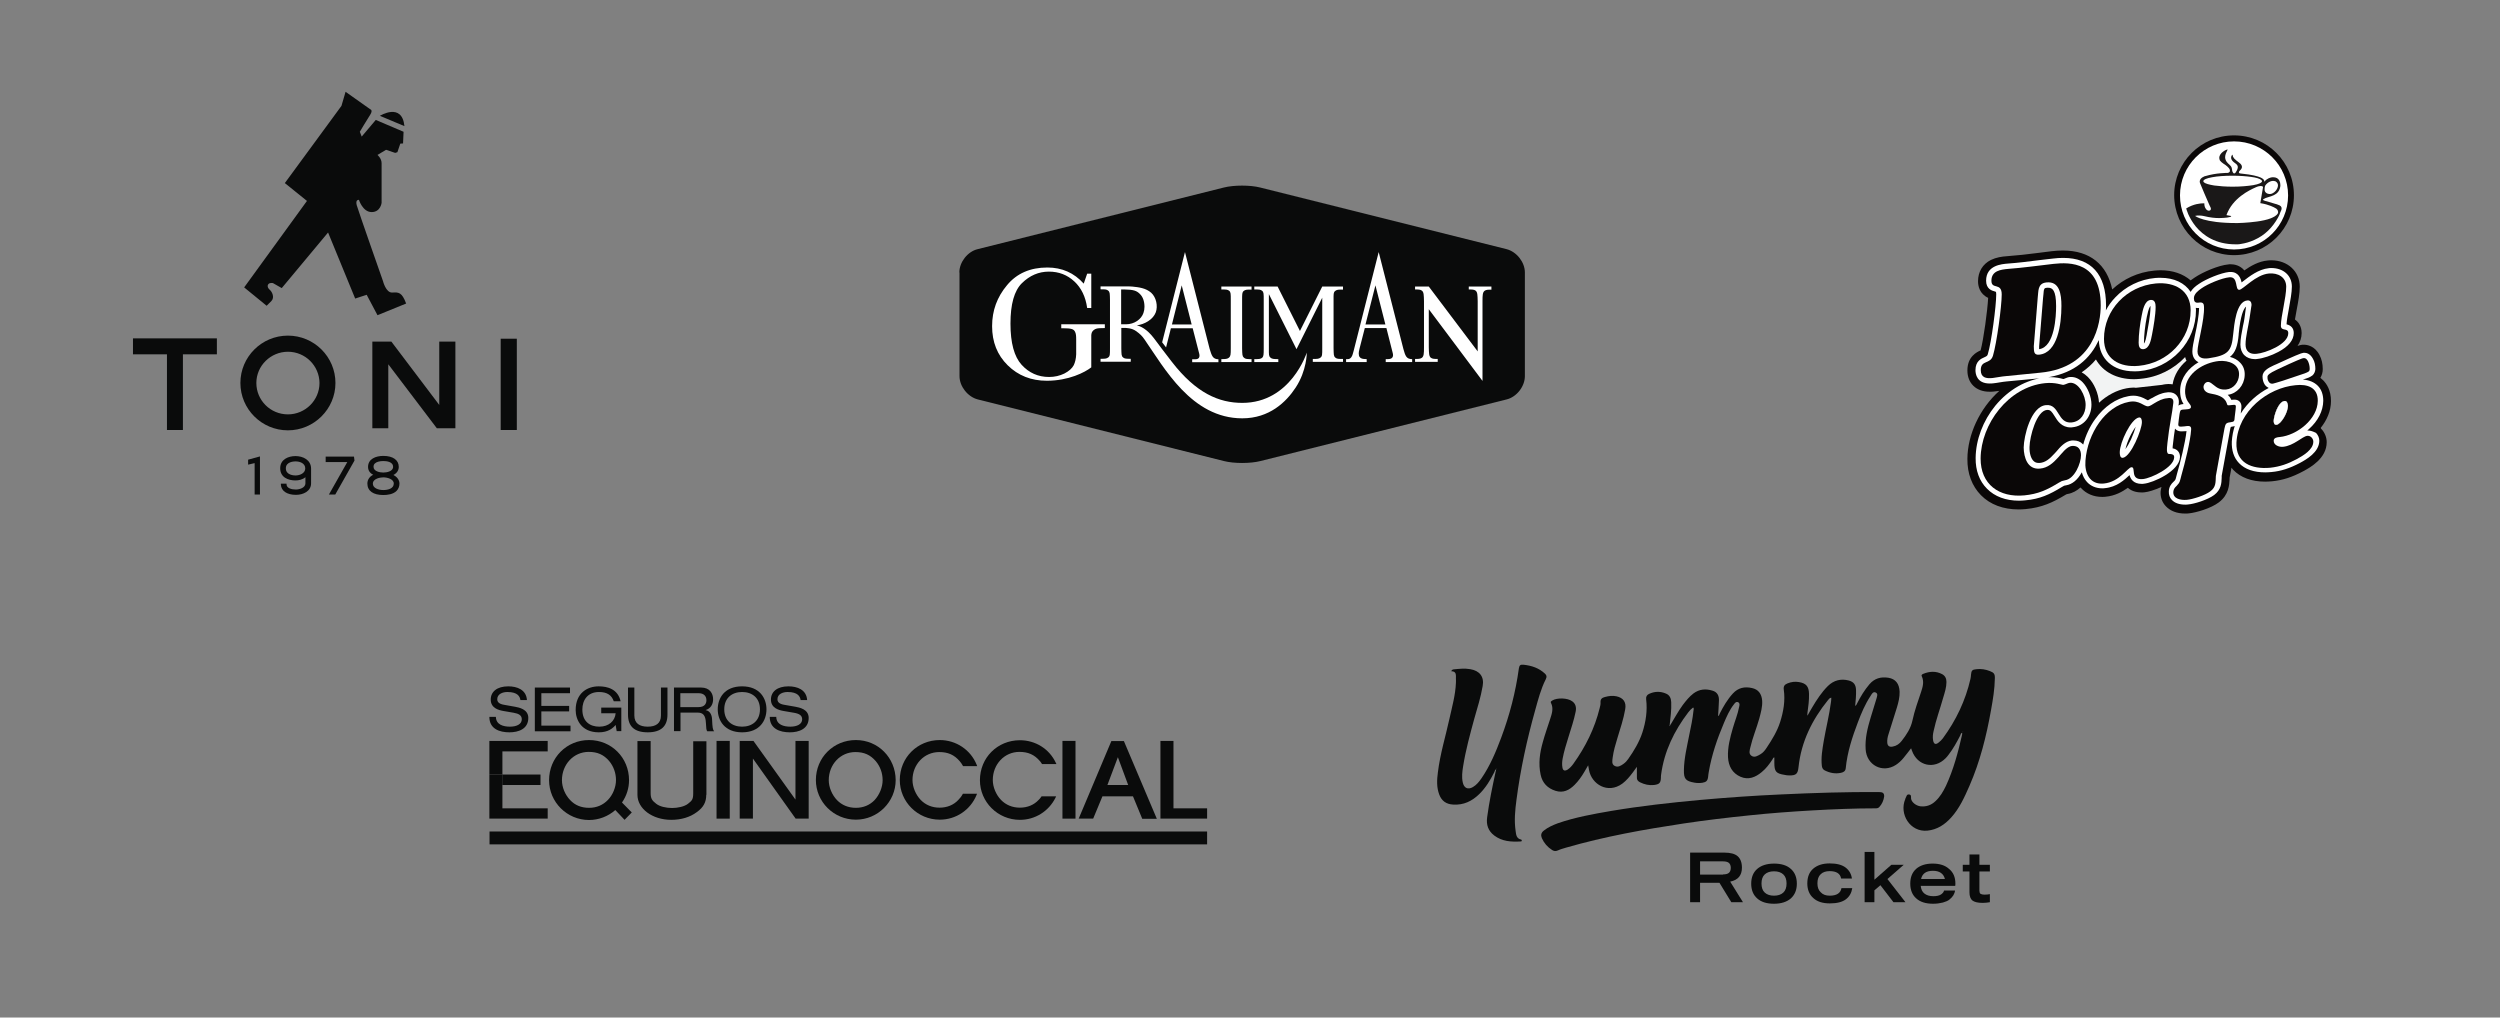 <?xml version="1.0" encoding="utf-8"?>
<!-- Generator: Adobe Illustrator 25.2.0, SVG Export Plug-In . SVG Version: 6.00 Build 0)  -->
<svg version="1.1" id="Layer_1" xmlns="http://www.w3.org/2000/svg" xmlns:xlink="http://www.w3.org/1999/xlink" x="0px" y="0px"
	 viewBox="0 0 1457 593" style="enable-background:new 0 0 1457 593;" xml:space="preserve">
<rect x="0" y="0" width="1457" height="593" fill="#808080" stroke="none"/>
<style type="text/css">
	.st0{fill:#0A0B0B;}
	.st1{clip-path:url(#SVGID_1_);enable-background:new    ;}
	.st2{clip-path:url(#SVGID_2_);fill:#0A0B0B;}
	.st3{clip-path:url(#SVGID_3_);enable-background:new    ;}
	.st4{clip-path:url(#SVGID_4_);fill:#0A0B0B;}
	.st5{clip-path:url(#SVGID_4_);fill:#FFFFFF;}
	.st6{clip-path:url(#SVGID_5_);enable-background:new    ;}
	.st7{clip-path:url(#SVGID_6_);fill:#0A0B0B;}
	.st8{clip-path:url(#SVGID_7_);enable-background:new    ;}
	.st9{clip-path:url(#SVGID_8_);fill:#0A0707;}
	.st10{clip-path:url(#SVGID_8_);fill:#FFFFFF;}
	.st11{clip-path:url(#SVGID_8_);fill:#F2F3F3;}
	.st12{clip-path:url(#SVGID_8_);fill:#1A1818;}
	.st13{clip-path:url(#SVGID_9_);enable-background:new    ;}
	.st14{clip-path:url(#SVGID_10_);fill:#0A0B0B;}
</style>
<polygon class="st0" points="77.5,197.2 77.5,206.5 97.3,206.5 97.3,250.6 106.6,250.6 106.6,206.5 126.4,206.5 126.4,197.2 "/>
<rect x="291.8" y="197.4" class="st0" width="9.4" height="53.2"/>
<g>
	<defs>
		<rect id="SVGID_21_" x="77.5" y="53.5" width="223.6" height="235.1"/>
	</defs>
	<clipPath id="SVGID_1_">
		<use xlink:href="#SVGID_21_"  style="overflow:visible;"/>
	</clipPath>
	<g class="st1">
		<g>
			<defs>
				<rect id="SVGID_23_" x="77.3" y="53.5" width="224" height="235.2"/>
			</defs>
			<clipPath id="SVGID_2_">
				<use xlink:href="#SVGID_23_"  style="overflow:visible;"/>
			</clipPath>
			<path class="st2" d="M167.8,205c-10.1,0-18.4,8.2-18.4,18.2c0,10.1,8.2,18.3,18.4,18.3c10.1,0,18.4-8.2,18.4-18.3
				C186.1,213.1,177.9,205,167.8,205 M167.8,250.8c-15.3,0-27.7-12.4-27.7-27.6c0-15.2,12.4-27.6,27.7-27.6
				c15.3,0,27.7,12.4,27.7,27.6C195.5,238.4,183,250.8,167.8,250.8"/>
			<polygon class="st2" points="226.3,249.6 226.3,212.3 254.6,249.6 265.4,249.6 265.4,199.1 256,199.1 256,236 228.1,199.1 
				217,199.1 217,249.6 			"/>
			<polygon class="st2" points="148.4,288.2 151.5,288.2 151.5,266 144.6,267.9 144.6,270.8 148.4,269.9 			"/>
			<path class="st2" d="M172.2,268.9c2.6,0,5.7,1.1,5.7,4.1c0,2.7-3,4.1-5.7,4.1c-0.9,0-5.6-0.2-5.6-4.1
				C166.5,269.1,171.3,268.9,172.2,268.9 M172.2,265.8c-4.1,0-8.9,1.9-8.9,7.1c0,5.3,4.6,7.1,8.9,7.1c1.9,0,4.2-0.5,5.8-1.9v3.6
				c0,2.6-3.5,3.6-5.6,3.6c-2.5,0-5.3-0.8-5.4-2.9l0-0.5h-3.3l0,0.6c0.2,3.6,3.5,5.9,8.8,5.9c4.2,0,8.8-2.1,8.8-6.7V273
				C181.2,268.1,176.7,265.8,172.2,265.8"/>
			<polygon class="st2" points="189.8,266.1 189.8,269.3 202.4,269.3 191.7,288.2 195.4,288.2 206.6,268.4 206.3,266.1 			"/>
			<path class="st2" d="M223.4,285.6c-3,0-6.1-1.2-6.1-3.7c0-3,4.4-3.7,6.1-3.7c2.3,0,6.1,1,6.1,3.6
				C229.5,284.7,226.2,285.6,223.4,285.6 M223.4,275.4c-2,0-5.7-0.7-5.7-3.3c0-0.8,0.2-1.5,0.8-2c0.9-0.9,2.7-1.4,4.9-1.4
				c1.7,0,5.7,0.3,5.7,3.4C229.1,274.7,225.4,275.4,223.4,275.4 M229.3,276.8c2-1,3.1-2.7,3.1-4.7c0-4-3.4-6.4-9-6.4
				c-4.3,0-8.9,1.7-8.9,6.4c0,2,1,3.6,3,4.6c-2.1,1-3.4,2.9-3.4,5.1c0,4.3,3.4,6.7,9.3,6.7c2.4,0,5.7-0.4,7.7-2.4
				c1.1-1.1,1.7-2.6,1.7-4.3C232.8,279.6,231.2,277.8,229.3,276.8"/>
			<path class="st2" d="M201.4,53.5l14.4,10.2c0,0,1.7,0.4,0,3.1c-1.7,2.6-6.1,10-6.1,10l1.1,2.8l8.2-9.7l16.2,6.9l-0.3,6.8
				l-1.6,0.1l-1.7,5l-1.3,0.4l-5.3-1.8l-5,3c0,0,2.4,2,2.4,4.8v23.1c0,0-0.6,5.4-5.8,5.4c-5.2,0-7.4-7.1-7.4-7.1s-2.2-0.4-1.3,3.1
				c1,3.5,15.3,44.2,15.3,44.2s1.7,6.9,5.4,6.7c3.7-0.2,5.6-0.3,8.1,6.4l-16.7,6.8l-6.3-11.9l-6.7,2.2l-15.8-38.5l-27,32.4l-5.1-2.9
				c0,0-1.7-0.4-2.6,0.5c-0.9,0.9-0.5,2.4,0.7,3.4c1.3,1,3,4.4,1,6.5c-2,2-2.8,2.8-2.8,2.8l-13.1-10.7l36.6-50.4L166,106.7l33-45
				L201.4,53.5z"/>
			<path class="st2" d="M235.7,73.5l-14.3-6C221.4,67.5,234.3,59.5,235.7,73.5"/>
		</g>
	</g>
</g>
<g>
	<defs>
		<rect id="SVGID_25_" x="559.1" y="108.2" width="329.5" height="161.6"/>
	</defs>
	<clipPath id="SVGID_3_">
		<use xlink:href="#SVGID_25_"  style="overflow:visible;"/>
	</clipPath>
	<g class="st3">
		<g>
			<defs>
				<rect id="SVGID_27_" x="559.1" y="108" width="329.8" height="162"/>
			</defs>
			<clipPath id="SVGID_4_">
				<use xlink:href="#SVGID_27_"  style="overflow:visible;"/>
			</clipPath>
			<path class="st4" d="M559.1,158.8c0-6,4.8-12.2,10.7-13.6l143.4-35.9c5.9-1.5,15.5-1.5,21.3,0L878,145.2
				c5.9,1.5,10.7,7.6,10.7,13.6v60.4c0,6-4.8,12.2-10.7,13.6l-143.4,35.9c-5.9,1.5-15.5,1.5-21.3,0l-143.4-35.9
				c-5.9-1.5-10.7-7.6-10.7-13.6V158.8z"/>
			<path class="st5" d="M618.5,189v2.3h0.8c5.2,0,6.4,0.5,7.2,2c0.6,1.1,0.7,2.6,0.7,4.5v8.7c-0.1,2.5-0.6,4.6-1.4,6.3
				c-1,1.9-2.8,3.5-5.5,4.9c-2.7,1.3-5.6,2-8.9,2c-6.4,0-11.7-2.4-16-7.1c-4.3-4.7-6.5-12.7-6.5-24c0-11.3,2.2-19.2,6.7-23.6
				c4.5-4.4,9.7-6.7,15.7-6.7c5.8,0,10.7,1.9,14.8,5.7c4.1,3.8,6.6,9,7.5,15.5h2.4v-20h-2.4l-2,5.8c-5.6-6.3-12.7-9.4-21.2-9.4
				c-9.9,0-17.8,3.4-23.5,10.3c-5.8,6.9-8.7,14.8-8.7,23.9c0,9.2,3,16.8,9.1,22.8c6.1,6,13.7,9,22.8,9c12.7,0,22.2-4.9,25.9-7.8
				v-18.1c0-0.8-0.2-2.9,2.3-4.2c1.1-0.6,3.2-0.6,5.6-0.6V189H618.5z"/>
			<path class="st5" d="M723.9,175c0-3.7,0-4.6,0.9-5.4c0.9-0.8,2-0.9,4.6-0.8V167h-17.6v1.7c2.6,0,3.7,0,4.6,0.8
				c0.9,0.8,0.9,1.7,0.9,5.4v28.1c0,3.7-0.1,4.5-1,5.4c-0.9,0.8-2,0.9-4.5,0.9v1.7h17.6v-1.7c-2.6,0-3.6,0-4.5-0.9
				c-0.9-0.8-0.9-1.7-1-5.4V175z"/>
			<path class="st5" d="M856,167v1.7c1.8,0,3.1,0,4,0.7c1.1,0.9,1.1,2.5,1.2,6.1v29.3L832.7,167h-8v1.7c1.8,0,3.1,0,4,0.7
				c1.1,0.9,1.1,2.5,1.2,6.1v26.9c0,3.7-0.1,5.2-1.2,6.1c-0.9,0.7-2.2,0.7-4,0.7v1.7h13.2v-1.7c-1.8,0-3.1,0-4-0.7
				c-1.1-0.9-1.1-2.5-1.2-6.1v-22.2L864,222v-46.4c0-3.7,0.1-5.2,1.2-6.1c0.9-0.7,2.2-0.7,4-0.7V167H856z"/>
			<path class="st5" d="M656.2,189h-2.8v-20.3c1.2,0,1.6,0,1.9,0c5.3,0.1,7.1,0.7,9,2.6c1.8,1.7,2.7,4.4,2.7,7.5
				c0,1.2-0.2,2.5-0.6,3.6C665.2,186,661.2,189,656.2,189 M761.6,205.5c0,0-9.3,29.3-37.6,29.3c-13.5,0-26.9-5.6-41.1-24
				c-4.6-5.9-7.1-9.3-10.4-13.7c-4.2-5.5-7.9-7-10-7.5c4.4-0.5,9.5-3.3,11.1-7.6c1.3-3.6,0.3-8.7-2.7-11.4
				c-3.1-2.7-7.1-3.2-11.1-3.6c-1.3-0.1-2.6-0.1-3.9-0.1h-14.5v1.7c2.6,0,3.6,0,4.5,0.8c1,0.9,0.9,1.8,1,5.4v28.1c0,3.7,0,4.6-1,5.4
				c-1,0.8-2,0.8-4.5,0.8v1.7H659v-1.7c-2.6,0-3.6,0-4.5-0.8c-1-0.9-0.9-1.8-1-5.4v-11.8h1.3c1.8,0,4.8,0.1,7.2,1.8
				c2,1.4,3.6,2.8,5,4.9c11.4,16.4,27.4,46,57,46c15.8,0,25.6-9.5,31.1-17.9C761.7,215.9,761.6,205.5,761.6,205.5"/>
			<path class="st5" d="M777.2,175c0-3.7-0.1-4.5,0.9-5.4c1-0.8,2-0.9,4.6-0.8V167h-12.1l-13,25.9l-13-25.9h-13.6v1.7
				c2.6,0,3.7,0,4.6,0.8c0.9,0.8,0.9,1.7,0.9,5.4v28.1c0,3.7-0.1,4.6-0.8,5.4c-0.9,0.9-2.1,0.9-4.7,0.9v1.7h14v-1.7
				c-2.6,0-3.8-0.1-4.6-0.9c-1-0.9-0.9-1.7-0.9-5.4v-31.6l16.1,32.1l15-30v29.5c0,3.7,0,4.6-1,5.4c-1,0.8-2,0.8-4.5,0.8v1.7h17.6
				v-1.7c-2.6,0-3.6,0-4.5-0.8c-1-0.9-0.9-1.8-1-5.4V175z"/>
			<path class="st5" d="M688.7,166.3l5.8,22.8H683L688.7,166.3z M705,203.4l-14.4-56.5c0,0-9.3,36.7-13.3,52.6c0.7,1,1.5,1.9,2.3,3
				c0,0,0,0,0-0.1l2.8-11.1h12.7l3.8,14.8c0.2,0.9,0.3,1.7-0.2,2.5c-0.6,0.8-1.8,0.8-2.9,0.8c-0.3,0-1,0-1,0v1.7h15.3v-1.7
				C706.7,209.3,706.2,207.2,705,203.4"/>
			<path class="st5" d="M801.6,166.3l5.8,22.8h-11.6L801.6,166.3z M817.9,203.4l-14.4-56.5c0,0-11.6,45.9-14.6,57.6
				c-0.4,1.6-0.7,2.4-0.9,2.9c-0.7,1.5-1.6,1.9-2.5,1.9h-1v1.7h12v-1.7c-1.2,0-2.6-0.1-3.4-0.6c-0.5-0.3-1-0.9-1.1-1.5
				c-0.4-1.6,0.2-3.3,0.4-4.3l3-11.7H808l3.7,14.6c0.2,0.9,0.3,1.7-0.2,2.5c-0.6,0.9-1.8,1-2.9,1c-0.3,0-1,0-1,0v1.7H823v-1.7
				C819.5,209.3,819,207.2,817.9,203.4"/>
		</g>
	</g>
</g>
<g>
	<defs>
		<rect id="SVGID_29_" x="837.6" y="387.5" width="325.2" height="139.1"/>
	</defs>
	<clipPath id="SVGID_5_">
		<use xlink:href="#SVGID_29_"  style="overflow:visible;"/>
	</clipPath>
	<g class="st6">
		<g>
			<defs>
				<rect id="SVGID_31_" x="837.3" y="387.3" width="325.5" height="139.5"/>
			</defs>
			<clipPath id="SVGID_6_">
				<use xlink:href="#SVGID_31_"  style="overflow:visible;"/>
			</clipPath>
			<path class="st7" d="M1144,426.1c0,0.1-0.1,0.2-0.1,0.3c0,0,0.1,0.1,0.1,0.1c0-0.1,0.1-0.2,0.1-0.3
				C1144.1,426.2,1144,426.1,1144,426.1 M973.5,422.5c2.4-3.9,4.5-7.9,7.2-11.6c1.9-2.5,3.8-4.9,6.3-6.8c3.4-2.5,7.1-2.8,11-1.6
				c2.8,0.8,3.9,2.9,3.8,5.7c-0.1,3-0.3,6-0.5,9.1c0.7-0.2,0.7-1,1-1.5c2.1-4.1,4.4-8.1,7.6-11.6c3.1-3.4,6.9-4.2,11.2-3.2
				c3.7,0.8,5.6,3.4,5.9,7.4c0.2,3.6-0.8,7-1.7,10.4c-1.6,5.7-3.9,11.1-5.2,16.8c-0.4,1.7-1.1,3.7,0.7,4.9c1.8,1.2,3.6,0,5.3-1
				c1.5-0.9,2.6-2.3,3.5-3.7c3.2-4.8,6.2-9.7,7.9-15.1c1.9-6,3-12.3,2.1-18.7c-0.3-2,0.4-3,2.1-3.7c2.2-0.9,4.4-1.2,6.7-0.8
				c4.3,0.7,5.8,2.6,5.9,6.9c0.1,3.7-0.4,7.3-0.9,11c-0.1,0.6-0.1,1.1,0,1.7c0.9-1.6,1.8-3.3,2.8-4.9c2.6-4.4,5.4-8.7,9.1-12.4
				c3.5-3.4,7.6-4.4,12.2-3.2c2.9,0.8,4.1,2.5,4.2,5.5c0.1,3.1-0.2,6.2-0.5,9.3c0.8-0.4,0.9-1.1,1.2-1.6c2-3.9,4.2-7.6,7.1-11
				c3-3.5,6.7-4.5,11.1-3.8c4.1,0.7,6.3,3.4,6.5,8.1c0.1,3.2-0.7,6.3-1.6,9.3c-1.6,5.2-3.3,10.4-4.9,15.6c-0.5,1.5-0.8,3.1-0.7,4.7
				c0.1,2,1.2,2.8,3.2,2.4c2.2-0.4,3.9-1.6,5.2-3.3c2.8-3.6,5.3-7.3,6.3-12c1.2-5.6,3.2-11.1,5-16.5c1-3,1.9-6.1,0.4-9.2
				c-0.4-0.8,0.4-1.2,0.9-1.4c3.7-1.5,7.4-1.7,11,0.2c1.8,1,2.5,2.6,2.5,4.6c0,3.1-1,6.1-1.9,9.1c-1.8,6.5-4.2,12.9-5.6,19.5
				c-0.4,1.7-0.6,3.5-0.3,5.3c0.4,2.3,1.5,2.8,3.3,1.3c0.9-0.7,1.7-1.5,2.4-2.4c7.7-10.5,13.2-22,16.1-34.7c0.2-0.7,0.2-1.5,0.3-2.3
				c0.2-2.5,0.7-3.1,3.2-3.3c2.7-0.3,5.3,0.1,7.8,1.1c2.4,0.9,3,1.7,2.9,4.3c-0.1,6.2-1.1,12.2-2.2,18.3
				c-2.7,15.2-6.4,30.1-12.6,44.3c-2.9,6.6-5.8,13.1-10.7,18.5c-3.7,4.1-8.1,7-13.8,7.6c-10.1,1-16.6-9.7-12.9-18.4
				c0-0.1,0.1-0.2,0.1-0.4c0.6-0.9,0.6-2.5,2.1-2.3c1.6,0.2,1,1.6,1.2,2.6c0.4,2,2.8,3.9,5.3,4.3c3.4,0.4,6.4-0.6,8.9-3
				c2.7-2.5,4.5-5.6,6.1-8.9c4.4-9.5,7.1-19.6,9.4-29.8c0.1-0.4,0-0.7,0.1-1.2c-0.9,0.3-0.9,1.1-1.2,1.7c-2,3.9-4.1,7.7-6.8,11.2
				c-0.5,0.7-1.1,1.4-1.7,2c-6.6,6.7-16.4,4.5-19.6-4.4c-0.1-0.4-0.3-0.8-0.5-1.4c-1.5,1.9-2.9,3.8-4.4,5.6c-1.3,1.6-2.8,3-4.5,4.1
				c-7.8,5-17.1,0.1-17.6-9.2c-0.4-6.3,1.1-12.3,2.9-18.3c1.1-3.7,2.3-7.4,3.4-11.1c0.3-1.2,1.1-2.9-0.4-3.6c-1.6-0.8-2.4,1-3.1,2.1
				c-3.1,4.7-5.3,9.9-7.3,15.2c-3.3,8.7-6.2,17.5-7.1,26.9c-0.2,1.7-1.4,2.3-2.8,2.6c-3.3,0.7-6.4,0.1-9.4-1.4
				c-1-0.5-1.5-1.3-1.7-2.5c-0.6-5,0.3-9.8,1.1-14.7c1.3-7.5,3.2-15,4.2-22.6c0.1-0.8,0.2-1.6,0.2-2.6c-1,0.1-1.5,0.9-2,1.5
				c-9.2,11.4-15.5,24.1-17.1,38.9c-0.4,4-1.4,5-5.5,4.9c-0.9,0-1.8-0.1-2.6-0.3c-5.1-0.8-6-2-6-7.1c0-1,0-2,0-3.1
				c-0.7,0.1-0.8,0.7-1.1,1.2c-1.8,2.7-3.7,5.3-6.3,7.4c-3.6,3-7.7,4.7-12.3,2.7c-4.8-2.1-7-6.2-7.3-11.3c-0.3-5.9,1.2-11.4,2.8-17
				c1.2-4.2,2.9-8.2,3.7-12.5c0.2-0.9,0.5-2-0.5-2.6c-1.2-0.6-1.9,0.3-2.5,1.1c-2.6,3.3-4.3,7.2-5.9,11c-3.9,9.2-7.1,18.5-8.8,28.4
				c-0.2,1-0.3,2-0.4,3c-0.3,2.3-1.1,3-3.4,3.4c-1.6,0.2-3.2,0.2-4.7-0.1c-5-0.9-6.1-2.2-6-7.3c0.1-6.9,1.8-13.7,3.1-20.4
				c1-4.8,2-9.5,2.5-14.4c0.1-0.5,0.3-1.1-0.2-1.7c-1.1,0.8-2.1,1.8-2.9,2.9c-8.2,10.8-14,22.7-15.8,36.3c-0.1,0.6-0.1,1.1-0.1,1.7
				c-0.1,3.1-0.9,3.9-4.1,4.3c-2.8,0.3-5.5-0.3-8.1-1.6c-1.2-0.6-1.9-1.5-1.8-2.8c0-1.9,0-3.8,0-6.2c-1,1.4-1.7,2.4-2.4,3.3
				c-1.8,2.4-3.7,4.7-6.1,6.5c-8.5,6.2-17.9,0.3-19.4-7.9c-0.1-0.8-0.3-1.6-0.5-2.8c-0.9,1.5-1.5,2.6-2.2,3.8
				c-1.6,2.7-3.4,5.3-5.7,7.6c-3.1,3.1-6.6,4.9-11.1,3.5c-4.7-1.5-7.7-4.6-8.7-9.4c-1.4-6.5-0.5-12.8,1.3-19.1
				c1.2-4.4,2.8-8.8,4.2-13.2c1-3.1,2.2-6.3,0.5-9.6c-0.4-0.7,0.3-1,0.7-1.3c2.8-1.8,9-1.6,11.7,0.4c2.1,1.5,2.5,3.7,2,6.1
				c-1,5-2.7,9.9-4.2,14.8c-1.3,4.2-2.6,8.3-3.4,12.6c-0.3,1.7-0.4,3.4-0.1,5.1c0.3,1.8,1.3,2.2,2.9,1.3c1.4-0.9,2.5-2.1,3.5-3.5
				c7.1-9.9,12.4-20.6,15.3-32.4c0.3-1.1,0.6-2.3,0.5-3.4c-0.1-2,1-2.7,2.6-3.1c2.2-0.6,4.4-0.9,6.7-0.4c4,0.9,5.8,3.4,5.1,7.5
				c-1,5.8-2.9,11.4-4.6,17c-1.1,3.6-2.2,7.3-2.7,11.1c-0.2,1.8-0.8,4,1.2,5c1.9,1,3.7-0.2,5.2-1.3c1-0.7,1.9-1.7,2.6-2.7
				c3.4-4.8,6.5-10,8.3-15.5c2-6.2,3-12.7,2.2-19.3c-0.2-1.6,0.4-2.6,1.7-3.2c3.2-1.5,6.5-1.6,9.8-0.2c2.2,0.9,3,2.7,3.1,5
				c0.2,4.5-0.4,9-0.9,13.4c-0.2,0.2-0.2,0.4,0,0.6C973.4,422.7,973.4,422.6,973.5,422.5"/>
			<path class="st7" d="M872,448.3c-0.8,0.3-0.8,1.1-1.1,1.7c-2.4,4.7-5,9.1-8.8,12.8c-4.2,4.1-9.1,6.5-15.2,6.1
				c-4-0.2-6.7-2.1-8.1-5.8c-1.6-4.2-1.4-8.6-0.8-13c1.3-10.7,4.5-21,6.8-31.5c1.5-6.8,3.4-13.5,3.7-20.5c0-0.9,0.1-1.8,0-2.7
				c0-1.9,0.4-4.2-2.7-4.2c0.3-0.9,0.9-1,1.4-1.1c3.2-0.3,6.4-0.7,9.7-0.1c5.4,0.9,8.2,4.4,7.2,9.8c-1.1,6.5-3.1,12.8-4.9,19.1
				c-2.5,9.2-5,18.3-6.5,27.7c-0.5,3.1-0.9,6.3-0.2,9.4c0.7,3.3,3,4.4,5.9,2.7c2.1-1.2,3.6-3.1,5-5.1c5-7.3,8.4-15.4,11.5-23.7
				c4.9-13.1,8.4-26.5,10.3-40.4c0.3-1.8,0.9-2.3,2.7-2.1c4.7,0.5,9,1.9,12.5,5.2c1,1,1.2,1.7,0.5,3.2c-2.9,5.7-4.5,12-6.2,18.1
				c-4.8,17.1-8.6,34.5-10.9,52.2c-0.8,6-1.4,12.1-0.5,18.2c0.3,2.1,0.4,4.4,3.2,5c0.2,0,0.4,0.4,0.4,0.6c0,0.4-0.3,0.5-0.7,0.5
				c-5.5,0.3-10.8,0-15.4-3.5c-3.5-2.7-4.7-6.2-4.1-10.6c1.2-8.9,3-17.6,4.9-26.3C871.8,449.5,871.8,448.9,872,448.3
				c0-0.1,0.1-0.2,0.2-0.3c-0.1,0-0.1,0-0.2-0.1L872,448.3"/>
			<path class="st7" d="M1098.1,464.1c-0.3,2.3-1.2,4.5-2.9,6.3c-0.6,0.6-1.3,0.7-2.1,0.7c-12.2,0-24.4,0.5-36.7,1.2
				c-12.3,0.7-24.6,1.6-36.9,2.9c-12.7,1.3-25.4,2.8-38.1,4.7c-23.2,3.5-46.2,7.6-68.7,14.1c-1.6,0.5-3.2,0.9-4.7,1.6
				c-1.3,0.6-2.3,0.5-3.4-0.2c-2.7-1.7-4.7-4-6-6.9c-0.7-1.7-0.5-3.1,1.1-4.4c2.5-2,5.3-3.2,8.2-4.3c10.1-3.5,20.7-5.4,31.2-7.2
				c17.2-2.9,34.5-4.8,51.8-6.4c15.6-1.4,31.3-2.5,47-3.2c19-0.9,38-1.5,57-1.4C1097.3,461.6,1098.1,462.2,1098.1,464.1"/>
			<path class="st7" d="M973.5,422.5c-0.1,0.1-0.2,0.3-0.2,0.4c-0.2-0.2-0.1-0.4,0-0.6C973.4,422.4,973.5,422.4,973.5,422.5"/>
			<path class="st7" d="M1144,426.1c0,0,0.1,0.1,0.1,0.1c0,0.1-0.1,0.2-0.1,0.3c0,0-0.1-0.1-0.1-0.1
				C1143.9,426.3,1143.9,426.2,1144,426.1"/>
			<path class="st7" d="M872,448.3l0-0.3c0.1,0,0.1,0,0.2,0.1C872.1,448.1,872,448.2,872,448.3L872,448.3"/>
			<path class="st7" d="M1004.2,509.6c1.6,0,2.7-0.3,3.4-0.9c0.7-0.6,1.1-1.6,1.1-2.9c0-1.3-0.4-2.3-1.1-2.9
				c-0.7-0.6-1.9-0.9-3.4-0.9h-13.4v7.7H1004.2z M1008.4,513.9l7.4,11.9h-6.8l-6.9-11.3h-11.3v11.3H985v-28.9h19.9
				c3.6,0,6.2,0.7,7.8,2.1c1.6,1.4,2.5,3.6,2.5,6.7c0,4.5-2.3,7.2-6.8,8.1V513.9z"/>
			<path class="st7" d="M1028.5,520.2c1.3,1.2,3.1,1.8,5.4,1.8s4.1-0.6,5.4-1.8c1.3-1.2,1.9-3,1.9-5.3c0-2.3-0.6-4.1-1.9-5.3
				c-1.3-1.2-3.1-1.8-5.4-1.8s-4.1,0.6-5.4,1.8c-1.3,1.2-1.9,3-1.9,5.3C1026.6,517.2,1027.2,519,1028.5,520.2 M1024.1,506.4
				c2.3-2,5.6-3.1,9.8-3.1c4.2,0,7.5,1,9.8,3.1c2.3,2,3.5,4.9,3.5,8.6c0,3.7-1.2,6.5-3.5,8.6c-2.3,2-5.6,3.1-9.8,3.1
				c-4.2,0-7.5-1-9.8-3.1c-2.3-2-3.5-4.9-3.5-8.6C1020.6,511.3,1021.8,508.4,1024.1,506.4"/>
			<path class="st7" d="M1066.4,522c4,0,6.3-1.5,6.8-4.4h6.3c-0.4,2.7-1.6,4.9-3.7,6.5s-5.2,2.4-9.4,2.4c-4.1,0-7.3-1-9.6-3.1
				c-2.3-2-3.5-4.9-3.5-8.5c0-3.7,1.1-6.6,3.4-8.6c2.3-2,5.5-3.1,9.6-3.1c4.1,0,7.2,0.8,9.3,2.4c2.1,1.6,3.3,3.7,3.7,6.4h-6.3
				c-0.5-2.9-2.8-4.3-6.7-4.3c-2.2,0-4,0.6-5.2,1.8c-1.3,1.2-1.9,3-1.9,5.3c0,2.3,0.6,4,1.9,5.2C1062.4,521.4,1064.1,522,1066.4,522
				"/>
			<polygon class="st7" points="1100,512.3 1110.5,525.8 1103.5,525.8 1095.9,515.9 1092.4,518.9 1092.4,525.8 1086.7,525.8 
				1086.7,496.5 1092.4,496.5 1092.4,512.7 1102.3,504 1109.5,504 			"/>
			<path class="st7" d="M1126.5,507.5c-3.9,0-6.2,1.6-6.9,4.8h13.9C1132.7,509.1,1130.3,507.5,1126.5,507.5 M1139.6,514.9
				c0,0.5,0,0.9-0.1,1.4h-20.1c0.2,2,0.9,3.5,2.2,4.5c1.3,1,3,1.5,5.1,1.5c2,0,3.4-0.3,4.5-1c1-0.7,1.6-1.4,1.8-2.3h6.4
				c-0.1,1-0.5,1.9-1,2.8c-0.5,0.8-1.2,1.6-2.2,2.4c-0.9,0.8-2.2,1.3-3.9,1.8c-1.6,0.4-3.5,0.7-5.7,0.7c-4.2,0-7.5-1-9.8-3.1
				c-2.3-2-3.5-4.9-3.5-8.6c0-3.7,1.1-6.5,3.4-8.6c2.3-2,5.5-3.1,9.6-3.1c4.1,0,7.3,1,9.6,3.1
				C1138.4,508.4,1139.6,511.3,1139.6,514.9"/>
			<path class="st7" d="M1156.4,521.4c1.3,0,2.4-0.1,3.3-0.3v4.7c-1.2,0.2-2.6,0.4-4.2,0.4c-2.9,0-4.8-0.5-6-1.4
				c-1.1-0.9-1.7-2.5-1.7-4.8v-12.1h-3.9V504h3.9v-6h5.8v6h6.1v3.9h-6.1v11.2c0,0.8,0.2,1.4,0.6,1.8
				C1154.8,521.2,1155.5,521.4,1156.4,521.4"/>
		</g>
	</g>
</g>
<g>
	<defs>
		<rect id="SVGID_33_" x="1146.7" y="79" width="211.9" height="220"/>
	</defs>
	<clipPath id="SVGID_7_">
		<use xlink:href="#SVGID_33_"  style="overflow:visible;"/>
	</clipPath>
	<g class="st8">
		<g>
			<defs>
				<rect id="SVGID_35_" x="1146.6" y="78.8" width="212" height="220.5"/>
			</defs>
			<clipPath id="SVGID_8_">
				<use xlink:href="#SVGID_35_"  style="overflow:visible;"/>
			</clipPath>
			<path class="st9" d="M1352.5,249.4c3.6-4.5,6-9.9,6-15.7c0-6.2-2.5-10-4.6-12.1c-0.5-0.5-1-0.9-1.6-1.4c0.9-1.5,1.4-3.2,1.4-5.1
				c0-3-0.6-5.8-1.9-8.2c-2.8-5.4-7.3-6-9.1-6c-0.3,0-0.6,0-0.9,0c-0.8,0.1-1.7,0.3-2.8,0.7c1.5-2.2,2.4-4.7,2.4-7.5
				c0-1.4-0.3-5.4-3.9-7.9c0.3-1.7,0.6-3.7,1-5.6c0.9-4.7,1.8-9.6,1.8-13.5c0-8.9-7-15.4-16.6-15.4c-0.6,0-1.3,0-2,0.1
				c-5.4,0.5-10,3.2-13.7,5.8c-2.5-3-5.9-3.6-8.1-3.6c-0.4,0-0.8,0-1.2,0.1c-5.7,0.5-15,4.5-19.7,7.7c-0.8,0.5-1.6,1.1-2.3,1.6
				c-4.4-3.8-10.4-5.9-17.6-5.9c-1.1,0-2.3,0.1-3.5,0.2c-9.6,0.9-18.1,4.9-24.6,11c-3-14.5-13-22.7-28.7-22.7c-2,0-4.2,0.1-6.6,0.4
				c-2.6,0.3-5.2,0.6-7.9,1c-6.1,0.8-12.4,1.5-18,1.9c-3.1,0.2-6.4,0.7-9.5,2.2c-4.8,2.4-7.5,6.9-7.5,12.4c0,2.7,0.8,7.3,5.9,9.7
				c-0.4,7.3-2.6,23.9-4.4,30.6c-2.2,1-7.7,3.6-7.7,11.7c0,7.5,5.1,12.4,12.9,12.4c0.8,0,1.6,0,2.4-0.1c1.1-0.1,2.2-0.3,3.3-0.4
				c-11.5,10.3-18.5,25.6-18.6,39.6c-0.1,8.6,2.7,15.9,7.9,21.2c5.4,5.5,13,8.3,22,8.3c1.3,0,2.7-0.1,4-0.2
				c9.5-0.9,15.8-3.8,23.4-8.4c0.2-0.1,0.4-0.2,0.6-0.3c0.1,0,0.3-0.1,0.5-0.1c2.9-0.5,5.4-1.9,7.5-3.8c0.1,0.1,0.2,0.2,0.3,0.3
				c3.1,3.4,7.4,5.2,12.3,5.2c0.6,0,1.3,0,2-0.1c5.5-0.5,9.8-2.9,13-5.2c2.7,2.4,6.1,2.7,8.1,2.7c0.6,0,1.1,0,1.7-0.1
				c2.1-0.2,5.8-1.3,9.8-3.1c-0.2,0.8-0.4,1.7-0.5,2.7c-0.2,3.3,0.9,6.3,3.1,8.6c2.6,2.7,6.4,4.2,11.2,4.2c0.7,0,1.4,0,2.1-0.1
				c4.2-0.4,12.9-2.9,17.5-6.4c5.9-4.4,6.1-10.2,6.3-13.6c0-0.2,0-0.5,0-0.7l1.1-5.9c0.3,0.4,0.7,0.8,1,1.2
				c4.3,4.5,10.7,6.9,18.6,6.9c1.3,0,2.6-0.1,4-0.2c6.2-0.6,11.8-2.4,18.3-5.9l0,0l0,0c4.1-2.2,13.6-7.5,13.6-16.9
				c0-2.9-1.2-5.8-3.3-7.9C1352.6,249.5,1352.6,249.4,1352.5,249.4 M1302,148.7c19.3,0,34.9-15.6,34.9-34.9
				c0-19.3-15.6-34.9-34.9-34.9c-19.3,0-34.9,15.6-34.9,34.9C1267.2,133.1,1282.8,148.7,1302,148.7"/>
			<path class="st10" d="M1326.7,247.6c0,0-0.1,0-0.1,0c-1.1,0-1.4-1.3-1.4-2.3c0-2.8,2.6-11.3,6.2-11.6c0.1,0,0.1,0,0.2,0
				c1.3,0,1.8,1.5,1.8,2.6C1333.5,240.5,1329.1,247.4,1326.7,247.6 M1242,256c-1.3,2.7-2.4,4.6-3.3,5.8c0.5-2.2,1.5-5.3,3.2-8.5
				c1-2,2-3.5,2.8-4.6C1244.2,250.5,1243.3,253.1,1242,256 M1251.2,194.5c0,0.2-0.1,0.4-0.1,0.7c-0.2,1.1-0.7,4-1.6,5
				c0-0.1,0-0.3,0-0.4c0-4.2,0.6-9.9,1.7-15.3c0.1-0.2,0.1-0.5,0.2-0.8c0.7-3.5,1.4-4.9,1.9-5.4c0,0.2,0,0.4,0,0.7
				C1253.3,183.7,1251.7,191.8,1251.2,194.5 M1188.4,203.5c0-0.4,0-0.9,0-1.2l0-0.4l2.3-28.3c0.1-0.6,0.1-1.3,0.2-1.9
				c0.2-3.7,0.6-3.9,2.1-4c0.2,0,0.5,0,0.7,0c2.4,0,4.6,1.3,4.6,10.7C1198.3,183.9,1197.6,202.2,1188.4,203.5 M1345,250.9
				c-0.1,0-0.2,0-0.3,0c0.3-0.3,0.6-0.5,0.9-0.8c5.4-4.8,8.3-10.6,8.4-16.5c0-3.7-1.1-6.7-3.2-8.8c-2.1-2.1-5-3.3-8.7-3.6
				c0.7-0.2,1.4-0.5,2.2-0.7c1.6-0.5,2.6-1.1,3.4-1.7c1-0.9,1.6-2.2,1.7-3.7c0-2.2-0.4-4.3-1.4-6c-1.6-3-3.8-3.5-5-3.5
				c-0.2,0-0.3,0-0.5,0c-0.7,0.1-1.8,0.4-4.8,1.7c-2.2,0.9-5.8,2.6-11.1,5c-0.4,0.2-0.8,0.4-1.4,0.6c-3.3,1.5-6.6,3.4-6.6,6.5
				c0,1.9,0.5,3.6,1.4,4.9c0.6,0.8,1.4,1.4,2.2,1.8c-6.5,3.4-12.3,8.5-16.3,14.9l0.2-1.7c0.3-1.9,0.5-3.6-0.7-5.1
				c-0.8-0.9-1.8-1.3-3.2-1.3c-0.5,0-1,0.1-1.7,0.1l-0.1,0c-0.5-1.2-1.2-2.1-2.1-2.9c5.4-0.7,9.6-5.4,9.9-11.2
				c0.2-3-0.7-5.6-2.7-7.6c-1.5-1.6-3.5-2.7-5.9-3.3c3.2-2.5,4.5-6.4,5.1-12.9l0-0.4c1.1-11.1,2.9-14.9,4.3-16l-0.9,6.6
				c-0.2,1.5-0.5,3-0.9,4.7c-0.7,3.7-1.5,7.5-1.5,10.8c0,5.2,3.3,8.5,8.5,8.5c0.4,0,0.8,0,1.3-0.1c3.3-0.3,8.4-2,12.3-4.1
				c5.9-3.1,9-6.9,9-11c0-2.7-1.4-4.4-4.2-5.1c0.1-2.4,0.8-5.9,1.4-9.3c0.8-4.5,1.7-9.2,1.7-12.7c0-6.4-4.9-10.8-12-10.8
				c-0.5,0-1,0-1.5,0.1c-5.9,0.6-11.3,4.8-14.9,7.6c-0.3,0.2-0.6,0.5-0.9,0.7c-0.5-2.4-1.8-6.1-6.4-6.1c-0.3,0-0.5,0-0.8,0
				c-4.9,0.5-13.5,4.1-17.6,6.9c-2.3,1.5-3.9,3-4.9,4.7c-3.4-5.2-9.6-8.2-17.5-8.2c-1,0-2,0-3.1,0.1c-9,0.8-17.3,4.9-23.4,11.4
				c-2.2,2.3-4,4.8-5.4,7.5c0.1-1.1,0.1-2,0.1-2.9c0-18.1-8.6-27.7-25-27.7c-1.9,0-3.8,0.1-6.1,0.4c-2.6,0.3-5.2,0.6-7.8,0.9
				c-6.2,0.8-12.6,1.6-18.3,2c-3.5,0.3-12.7,0.9-12.7,10c0,4.8,3.4,5.8,4.9,6.2c0.3,0.1,0.7,0.2,0.8,0.3c0.1,0.1,0.2,0.5,0.2,1.5
				c0,6.7-2.8,27.9-4.9,34.8c-0.3,1-0.7,1.2-2,1.8c-1.8,0.8-5.2,2.2-5.2,7.5c0,2.3,0.8,7.8,8.3,7.8c0.6,0,1.3,0,2-0.1
				c1.4-0.1,2.7-0.4,4.1-0.6c1.3-0.2,2.5-0.4,3.7-0.5l20.1-1.9c14.7-1.4,25.4-7.6,31.8-18.6c0.7-1.2,1.3-2.4,1.9-3.6
				c0.3,11.1,8.3,18.2,20.5,18.2c1,0,2,0,3.1-0.1c9-0.8,17.3-4.9,23.4-11.4c6.2-6.6,9.6-15.1,9.6-24c0-0.5,0-1-0.1-1.5
				c0.4,0.1,0.8,0.1,1.2,0.1c0.2,0,0.4,0,0.7,0l0,0c0,4.2-1.2,10.5-2.3,15.5c-0.9,4.3-1.6,7.6-1.6,9.8c0,3,1.3,5.2,3.6,6.3
				c-5.8,3.4-10.3,8.8-10.7,15.8c-0.2,4.3,0.9,6.9,2,8.6c-0.1,0-0.2,0-0.3,0c-1.2,0.1-2.1,0.4-2.7,0.9c0.1-0.5,0.1-0.9,0.2-1.3
				c0.2-1.9-0.2-3.5-1.3-4.7c-1-1.2-2.6-1.8-4.5-1.8c-0.3,0-0.7,0-1.1,0.1c-3.3,0.3-6,1.7-8.9,3.4l-0.1,0l-0.1,0l-0.3,0.2
				c-0.4,0.2-1.3,0.8-1.7,1c-0.3-0.1-0.8-0.4-1.2-0.6c-1.6-0.9-4-2.1-7.4-2.1c-0.9,0-1.9,0.1-2.8,0.3c-7.2,1.3-14.1,6.1-19.3,13.3
				c-3.2,4.4-5.6,9.6-7,14.9c-0.1-0.1-0.2-0.2-0.3-0.3c-1.3-1.4-3.2-2.1-5.3-2.1c-0.3,0-0.6,0-1,0c-3.9,0.4-6.9,3.9-9,6.4
				c-0.4,0.5-0.8,0.9-1.1,1.2c-3,3.3-5.4,5.2-8.6,5.5c-0.2,0-0.4,0-0.7,0c-1.3,0-2.2-0.4-3-1.2c-1.5-1.5-2.4-4.5-2.3-8.1
				c0.1-6.1,4.1-21.1,10.2-21.6c0.1,0,0.3,0,0.4,0c1.6,0,2.4,1,4,3.6c1.7,2.8,4.1,6.6,9.4,6.6c0.3,0,0.7,0,1.1-0.1
				c6.4-0.6,11-6,11-13.2c0-4.5-2.1-9.9-5.2-13.1c-2-2-4.3-3-6.6-3c-0.2,0-0.5,0-0.7,0c-1.1,0.1-2.1,0.5-3,0.9
				c-0.2,0.1-0.5,0.2-0.7,0.3c-0.2,0-0.4-0.1-0.6-0.1c-1.5-0.4-4-1-7.3-1c-1,0-2,0.1-3,0.2c-10.9,1.2-21.1,7-28.9,16.4
				c-7.2,8.8-11.4,19.9-11.5,30.5c-0.1,7.3,2.2,13.5,6.6,17.9c4.5,4.6,11,7,18.7,7c1.2,0,2.4-0.1,3.6-0.2c8.7-0.8,14.2-3.4,21.4-7.8
				c1.3-0.8,1.3-0.8,2.6-1c3.4-0.6,6.5-3.1,8.9-7.4c0,0,0-0.1,0.1-0.1c0.6,2.2,1.6,4.1,3,5.6c2.2,2.4,5.3,3.7,8.9,3.7
				c0.5,0,1,0,1.5-0.1c6.9-0.6,11.5-4.9,14.4-7.6c0.6,2.3,2.3,5.1,7.1,5.1c0.4,0,0.8,0,1.3-0.1c5.3-0.5,20.7-7.3,21-15.5
				c0.1-2.7-1.6-4.7-4.3-5.1c0-0.8,0.1-1.8,0.2-2.4c0-0.3,0.1-0.6,0.1-0.9c0.3-2.9,0.7-5.6,1.1-8.2c0.1,0.1,0.2,0.2,0.3,0.3
				c1.2,1.3,2.9,1.3,3.6,1.3c0.5,0,1.2,0,2.2-0.1c0.2,0,0.4,0,0.6-0.1c-0.7,6.8-3.7,18.6-5.5,24.8c-0.2,0.8-0.4,1.4-0.5,1.9
				c-0.4,1.6-0.4,1.8-1.6,2.9c-1.2,1.1-2.6,2.8-2.7,5.5c-0.1,2,0.5,3.8,1.8,5.1c1.7,1.8,4.4,2.7,7.8,2.7c0.5,0,1.1,0,1.6-0.1
				c3.7-0.3,11.4-2.7,15.2-5.5c4.1-3.1,4.3-6.9,4.4-10.1c0-0.3,0-0.7,0-1.1l5-27.4l0,0c0.1-0.4,0.2-0.8,0.3-1.1c0.1,0,0.3,0,0.4-0.1
				c0.7-0.1,1.3-0.2,1.9-0.4c-0.9,2.8-1.5,5.8-1.7,9c-0.2,5.2,1.2,9.5,4.2,12.6c3.4,3.6,8.7,5.4,15.3,5.4c1.2,0,2.4-0.1,3.6-0.2
				c5.6-0.5,10.7-2.2,16.6-5.3c3.7-2,11.2-6.2,11.3-12.9c0-1.7-0.7-3.3-1.9-4.6C1348.2,251.5,1346.6,250.9,1345,250.9 M1302,145.4
				c17.4,0,31.5-14.1,31.5-31.5c0-17.4-14.1-31.5-31.5-31.5c-17.4,0-31.5,14.1-31.5,31.5C1270.5,131.3,1284.6,145.4,1302,145.4"/>
			<path class="st9" d="M1188.9,273.1c4.5-0.4,7.6-3.2,10.6-6.5c1.9-2,4.9-6.4,8.1-6.7c3.6-0.3,5.2,2.1,5.2,5.4
				c0,4.7-3.7,13.8-9.3,14.6c-1.9,0.4-1.9,0.4-3.6,1.4c-7,4.3-12.1,6.6-20.1,7.4c-14.7,1.4-25.6-6.4-25.5-21.6
				c0.2-19.9,16.1-41.6,37.6-43.8c6-0.6,9.7,1.1,10.6,1c1.1-0.1,2.6-1.1,3.8-1.2c5.1-0.5,9.3,7.5,9.2,13c0,4.9-2.8,9.6-8.2,10.1
				c-8.3,0.8-6.9-10.9-14.9-10.1c-8.9,0.8-12.9,18.2-13,24.7C1179.5,266.8,1181.7,273.8,1188.9,273.1"/>
			<path class="st9" d="M1248.3,246c0-1.2-0.3-2.9-1.7-2.7c-4.7,0.8-11.1,14.5-11.2,20.2c0,1.3,0.1,3.6,1.9,3.3
				C1242,265.9,1248.3,250.4,1248.3,246 M1266.6,234.9c-0.5,5.3-2.4,13.5-3.4,23.1c-0.1,1.4-0.6,4.3-0.1,5.7c0.3,1,0.9,0.9,1.9,0.9
				c1.3,0.1,2.2,0.6,2.1,2c-0.2,5.8-13.3,12.1-18.2,12.6c-7.9,0.7-3.8-7.1-6.7-6.9c-2.3,0.2-6.9,8.6-16.1,9.5
				c-8.2,0.8-11.3-6.1-10.7-13.3c1.2-16,11.7-31.8,25.4-34.3c6.2-1.2,8.6,2.8,11.2,2.6c1-0.1,2.6-1.2,3.4-1.7c2.5-1.5,4.9-2.8,7.6-3
				C1265.6,231.6,1266.9,232.4,1266.6,234.9"/>
			<path class="st9" d="M1302.4,242.9c-0.2,2.5-0.1,2.9-2.6,3.2c-2.7,0.3-2.8,1.1-3.4,3.7l-5,27.6c-0.2,3.5,0.2,6.5-3.3,9
				c-3,2.3-10.2,4.6-13.6,4.9c-3.4,0.3-8.1-0.5-7.9-4.6c0.1-1.5,0.8-2.5,1.8-3.4c2.3-2.3,2-3,2.9-6.2c2-7,5.3-20,5.7-26.8
				c0.2-2.7-2.1-2-4-1.8c-2.9,0.3-3.5,0.2-3.5-1.3c0-0.5,0.2-1.6,0.3-2.7l0.4-3c0.4-1.6,0.1-2.7,2.1-2.8c2.1-0.2,4.5,0,4.6-1.5
				c0.1-2-3.8-3.1-3.4-10.1c0.6-9.8,11-15.8,19.7-16.7c5.6-0.5,12.1,1.8,11.7,8.2c-0.2,4.2-3.2,8-7.5,8.4c-3.4,0.3-5.2-0.9-7.4-2.7
				c-0.8-0.6-2-1.8-3.3-1.7c-1.4,0.1-2.4,1.5-2.5,2.7c-0.1,2.2,1.7,3.6,3.8,4c3.8,0.7,8.3,1.6,9.7,5.6c0.5,1.6,0.5,1.4,2.5,1.2
				c2.9-0.3,3.1-0.5,2.7,2.7L1302.4,242.9z"/>
			<path class="st9" d="M1325.1,245.3c0,1.1,0.3,2.4,1.6,2.3c2.5-0.2,6.9-7.2,6.7-11.4c-0.1-1.1-0.6-2.7-2-2.5
				C1327.7,234.1,1325.1,242.5,1325.1,245.3 M1350.8,233.6c-0.1,10.7-12.1,20.1-22.2,21.1c-1.2,0.1-3.5,0.3-3.5,2.2
				c0,2.6,3.2,3.7,5.4,3.5c6.4-0.6,11.3-6.1,14.2-6.4c1.9-0.2,3.5,1.6,3.5,3.4c0,4.7-6,8.2-9.7,10.2c-5,2.7-9.8,4.4-15.4,5
				c-10.8,1-20.2-2.8-19.7-14.6c0.9-18.4,18.3-32,34.4-33.5C1344.9,223.7,1350.9,225.9,1350.8,233.6"/>
			<path class="st9" d="M1346.1,215.1c0,0.6-0.2,1.1-0.6,1.4c-0.4,0.3-1.2,0.7-2.3,1.1c-5.2,1.8-9.5,3.2-12.8,4.3
				c-3.3,1-5.2,1.6-5.8,1.7c-1,0.1-1.8-0.2-2.3-1c-0.6-0.8-0.9-1.8-0.8-3.1c0-1,1.6-2.2,4.8-3.7c0.6-0.3,1.1-0.5,1.4-0.7
				c5.2-2.4,8.8-4.1,11-5c2.1-0.9,3.4-1.4,3.9-1.4c1-0.1,1.8,0.5,2.5,1.8C1345.7,211.8,1346.1,213.3,1346.1,215.1"/>
			<path class="st9" d="M1185.3,201.8c0.1,2.9-0.1,5.2,3.1,4.9c10.8-1,13-17.7,13-28.4c0-6.9-1.1-14.5-8.7-13.7
				c-5.4,0.5-4.6,5.4-5.1,8.7L1185.3,201.8z M1169,219.2c-2.6,0.2-5.2,0.8-7.7,1.1c-3.8,0.4-6.9-0.2-6.9-4.6c0-6.1,5.5-3.2,7.1-8.4
				c2.2-7.3,5.1-28.8,5.1-35.7c0-7.2-6-2.6-6-8c0-5.8,5.4-6.5,9.9-6.9c8.2-0.6,17.5-1.9,26.2-2.9c9.8-1.1,27.6-1.2,27.6,24.2
				c0,9.8-3.5,36.2-35.2,39.2L1169,219.2z"/>
			<path class="st9" d="M1248.2,183.8c-1,4.9-1.8,11-1.8,15.9c0,2,0.5,4,2.8,3.8c3.7-0.4,4.4-5.7,5-8.5c0.9-4.6,2.1-11.6,2.1-16.1
				c0-2-0.4-4.3-2.9-4.1C1249.7,175.2,1248.8,181,1248.2,183.8 M1226.2,197.5c0-17,13.3-30.7,30.2-32.3c11.1-1,20.3,4,20.3,15.7
				c0,17-13.3,30.7-30.2,32.3C1235.3,214.3,1226.2,209.2,1226.2,197.5"/>
			<path class="st9" d="M1312.2,177.7c0-1.6-0.8-2.8-2.5-2.6c-6.5,0.6-7.6,14.2-8.2,19.7c-0.9,9.8-2.8,12.3-14.3,14
				c-3.2,0.5-6.5-0.1-6.5-4c0-4.4,4.1-18.2,3.8-25.9c0-1.8-0.6-2.8-2.5-2.6l-0.9,0.1c-1.8,0.2-2.5-0.8-2.5-2.6
				c0-2.5,2.6-4.5,4.5-5.8c3.7-2.6,11.9-6,16.2-6.4c5.4-0.5,3,7.5,5.8,7.3c2.2-0.2,9.5-8.8,17.2-9.5c5.2-0.5,10.1,2.1,10.1,7.7
				c0,6.3-3.1,17.3-3.1,22.7c0,3.6,4.3,0.9,4.3,4.4c0,6.5-13.4,11.6-18.5,12c-3.9,0.4-6.4-1.4-6.4-5.4c0-4.5,1.6-10.4,2.3-15.1
				L1312.2,177.7z"/>
			<path class="st10" d="M1325.1,245.3c0,1.1,0.3,2.4,1.6,2.3c2.5-0.2,6.9-7.2,6.7-11.4c-0.1-1.1-0.6-2.7-2-2.5
				C1327.7,234.1,1325.2,242.5,1325.1,245.3"/>
			<path class="st11" d="M1273.5,208.1c-6.6,7-15.8,11.8-26.3,12.7c-1.2,0.1-2.4,0.2-3.5,0.2c-10.2,0-18.1-4.3-22.2-11.5
				c-2.3,2.8-5.1,5.3-8.3,7.5c1.3,0.7,2.5,1.6,3.6,2.7c3.7,3.7,6.2,9.6,6.5,15c4.7-4.3,10.2-7.3,16.1-8.4c1.3-0.2,2.5-0.4,3.7-0.4
				c0.6,0,1.2,0,1.7,0.1v0l15.2-1.7l0,0c0.7-0.2,1.5-0.3,2.3-0.4c0.5,0,1-0.1,1.5-0.1h0c0.9,0,1.6,0.1,2.4,0.2
				c0.9-5.6,4-10.3,8.1-13.8C1274,209.8,1273.7,209,1273.5,208.1"/>
			<path class="st12" d="M1327.7,123.6c0,0.3-0.1,0.6-0.2,0.8c-0.8,1.4-2.6,2.2-4,2.8c-2.3,0.9-5.2,1.5-8.1,1.9
				c-5.7,0.8-11.3,0.9-11.3,0.9l0-0.1l0,0.1c-0.2,0-0.4,0-0.7,0c-19,0-24-4.1-24-4.1l-0.1-0.1l0.2,0c0.7-0.2,1.3-0.2,2-0.2
				c1.8,0,3.3,0.4,3.3,0.4c3.2,0.8,6.1,1.1,8.6,1.1c1.9,0,3.5-0.2,4.6-0.3c1.2-0.2,1.9-0.4,2.1-0.5c0.1-0.1,0.2-0.1,0.2-0.1
				c0,0,0-0.1,0-0.1c0,0,0,0,0-0.1c0,0-0.1-0.1-0.1-0.1c-0.1-0.1-0.2-0.1-0.3-0.1c0,0-0.1,0-0.1,0l-2.2-0.4l0-0.1
				c3.6-9.9,13.4-14.5,17-16.1c1.3-0.6,2.3-0.8,2.9-0.8c1.1,0,1.4,0.5,1.4,0.6l0,0l-1.6,9.4c4.9,0.7,8.6,2.7,8.6,2.8
				C1326.8,121.5,1327.7,122.5,1327.7,123.6 M1284.5,106.3c-0.2-0.2-0.4-0.4-0.4-0.7c0-0.2,0.1-0.5,0.4-0.7c0.2-0.2,0.6-0.4,1-0.6
				c0.9-0.4,2.1-0.7,3.7-1c3.1-0.6,7.3-0.9,12-0.9c4.1,0,7.9,0.3,10.8,0.7c2.9,0.4,5,1,5.9,1.8c0.2,0.2,0.4,0.4,0.4,0.7
				c0,0.2-0.1,0.5-0.4,0.7c-0.2,0.2-0.6,0.4-1,0.6c-0.9,0.4-2.1,0.7-3.7,1c-3.1,0.5-7.3,0.9-12,0.9c-4.1,0-7.9-0.3-10.8-0.7
				C1287.4,107.6,1285.3,107,1284.5,106.3 M1320.2,108.1L1320.2,108.1L1320.2,108.1c1.3-1.8,3.7-3.3,6-2.4h0l0,0
				c1,0.6,1.4,1.4,1.4,2.4c-0.1,2.1-1.8,4.1-3.7,4.8c-1.9,0.6-4.3-0.4-4.1-2.7C1319.8,109,1320.2,108.1,1320.2,108.1 M1327.8,119.4
				c0,0-0.2-0.1-0.5-0.2c-0.3-0.1-0.7-0.3-1.3-0.4c-1.2-0.4-2.9-0.9-5-1.5c-0.1,0-1.1-0.2-1.7-0.5c-0.2-0.1-0.3-0.2-0.4-0.3
				c0,0,0-0.1,0-0.1c0-0.1,0.1-0.2,0.3-0.4c0.2-0.1,0.6-0.3,1.2-0.6c2.1-0.7,4.5-1.2,6.2-2.5c1.5-1.1,2.2-2.7,2.4-4.5v0c0,0,0,0,0,0
				c0,0,0-0.1,0-0.1c0-0.1,0-0.2,0-0.4c0-0.7-0.1-1.8-0.7-2.8c-0.6-1-1.6-1.8-3.5-1.8c-0.3,0-0.6,0-1,0.1c0,0-0.2,0-0.5,0.1
				c-0.3,0.1-0.7,0.2-1.1,0.4c-0.8,0.4-1.8,1-2.4,1.9l-0.2-0.1c0,0,0,0,0,0c0,0,0,0,0,0c0,0,0-0.1,0-0.2c0-0.4-0.2-1.1-2-2
				c-1.8-0.8-5.1-1.7-11.1-2.3c0,0-1.1-0.1-1.3-0.2c-0.2-0.1-0.4-0.3-0.4-0.6c0-0.3,0.2-0.6,0.7-1.1l0,0h0c0,0,0,0,0,0
				c0,0,0.1-0.1,0.1-0.1c0.1-0.1,0.2-0.3,0.4-0.4c0.3-0.4,0.6-0.9,0.6-1.5c0-0.7-0.3-1.5-1.5-2.4c-1.4-1.1-2.4-1.8-3-2.5
				c-0.6-0.7-0.9-1.3-0.9-2c0,0,0,0,0,0c0,0,0,0,0-0.1c0-0.1-0.1-0.1-0.1-0.1c0,0-0.1,0-0.2,0.1c-0.1,0.1-0.2,0.2-0.3,0.4
				c-0.2,0.3-0.3,0.8-0.3,1.2c0,0.8,0.4,1.6,1.4,2.5c0.6,0.5,1.2,0.9,1.7,1.3c0.5,0.5,0.8,1,0.8,1.7c0,0.7-0.3,1.6-1,2.7
				c0,0-0.1,0.2-0.3,0.5c-0.2,0.2-0.5,0.5-0.8,0.5c-0.2,0-0.5-0.1-0.7-0.5c0-0.1-0.4-0.5-0.5-1.3v0c0-0.5-0.2-1.1-0.3-1.6
				c-0.5-1.4-2-2.1-2.9-3.4c-0.6-0.9-0.9-1.8-0.9-2.7c0-0.8,0.2-1.5,0.5-2.3l0.7-1.5c0,0,0-0.1,0.1-0.2c0-0.1,0.1-0.3,0.1-0.4
				c0,0,0-0.1,0-0.1c0,0,0,0-0.1,0c-0.1,0-0.2,0-0.3,0.1l0,0l0,0c0,0-0.1,0-0.2,0.1c-0.1,0.1-0.3,0.1-0.5,0.2
				c-0.4,0.2-1,0.5-1.5,0.9c-1.1,0.8-2.2,2.1-2.2,3.6c0,0.4,0.1,0.9,0.3,1.4l0,0v0l0,0c0,0,0,0,0,0c0,0,0,0.1,0.1,0.1
				c0,0.1,0.1,0.2,0.3,0.4c0.3,0.4,0.8,0.8,1.6,1.4c0,0,2.2,1.3,3.3,2.7c0.4,0.5,0.6,0.9,0.6,1.4c0,0,0,0.1,0,0.1
				c0,0.2,0,0.4-0.2,0.7c-0.2,0.3-0.6,0.5-1.2,0.6h0h0c0,0-0.4,0-1.2,0c-0.7,0-1.8,0.1-3,0.2c-2.4,0.2-5.6,0.7-8.6,1.6h0
				c0,0-0.1,0-0.1,0c-0.1,0-0.2,0.1-0.4,0.1c-0.3,0.1-0.7,0.3-1.2,0.6c-0.8,0.5-1.7,1.3-1.7,2.5c0,0.4,0.1,0.8,0.3,1.2
				c1,2.5,3.9,9.3,5.3,12.4c0.5,1.1,0.8,1.7,0.8,1.7l0,0l0,0c0,0,0.1,0.2,0.1,0.5c0,0.2,0,0.5-0.2,0.8c-0.2,0.2-0.5,0.4-1,0.4
				c-0.7,0-1.4-0.5-1.8-1.2c-0.5-0.7-0.8-1.7-0.8-2.6c0-0.2,0-0.3,0-0.5c0,0-0.1,0-0.1,0c-0.1,0-0.3,0-0.5,0c-1.6,0-5.7,0.3-10,3
				c0,0,0,0.1,0.1,0.2c0,0.2,0.1,0.4,0.2,0.7c0.2,0.6,0.5,1.4,0.9,2.4c0.9,2,2.3,4.6,4.4,7.2c4.3,5.2,11.5,10.4,23.2,10.4h0.3
				c0,0,0.3,0,0.9,0c0.6,0,1.4-0.1,2.3-0.3c2-0.3,4.7-1,7.5-2.3c6.1-2.7,10.6-7.3,13.8-13.1c0.5-1,1-1.9,1.3-3
				C1329.9,122,1330.4,120.2,1327.8,119.4L1327.8,119.4L1327.8,119.4z"/>
		</g>
	</g>
</g>
<rect x="285.3" y="484.6" class="st0" width="418.2" height="7.5"/>
<g>
	<defs>
		<rect id="SVGID_37_" x="285.2" y="400" width="418.3" height="92.1"/>
	</defs>
	<clipPath id="SVGID_9_">
		<use xlink:href="#SVGID_37_"  style="overflow:visible;"/>
	</clipPath>
	<g class="st13">
		<g>
			<defs>
				<rect id="SVGID_39_" x="285.1" y="400" width="418.5" height="92.2"/>
			</defs>
			<clipPath id="SVGID_10_">
				<use xlink:href="#SVGID_39_"  style="overflow:visible;"/>
			</clipPath>
			<path class="st14" d="M343.3,470.8c-4.5,0-8.2-1.5-11-4.5c-2.9-3-4.8-7.4-4.8-11.6c0-9.2,6.8-16.5,15.6-16.5
				c5.1,0,8.7,1.6,11.9,5.3c2.6,3.1,4,7.1,4,11.1c0,4.1-1.8,8.6-4.7,11.6C351.4,469.2,347.7,470.8,343.3,470.8 M362.5,467.7
				c2.7-3.9,4.1-8.4,4.1-13c0-13.1-10.2-23.4-23.3-23.4c-13.1,0-23.3,10.3-23.3,23.4c0,12.8,10.5,23.2,23.3,23.2
				c5.6,0,11.1-2.1,15.3-5.8l5.4,5.7l4.2-4.3L362.5,467.7z"/>
			<path class="st14" d="M498.8,470.8c-4.4,0-8.2-1.6-11-4.5c-2.9-3-4.8-7.5-4.8-11.6c0-9.2,6.8-16.4,15.5-16.4
				c5.1,0,8.7,1.6,11.9,5.3c2.6,3.1,4,7,4,11.1c0,4.1-1.9,8.6-4.7,11.6C506.9,469.2,503.2,470.8,498.8,470.8 M498.8,431.3
				c-13,0-23.3,10.2-23.3,23.3c0,12.7,10.4,23.1,23.3,23.1c12.8,0,23.2-10.4,23.2-23.1C521.9,441.6,511.8,431.3,498.8,431.3"/>
			<rect x="417.6" y="431.8" class="st14" width="7.7" height="45.3"/>
			<polygon class="st14" points="463.7,477.1 438.8,442.1 438.8,477.1 431.1,477.1 431.1,431.8 439.1,431.8 463.6,466 463.6,431.8 
				471.3,431.8 471.3,477.1 			"/>
			<path class="st14" d="M411.6,463.2c0,4.3-1.6,7.3-5.5,10.1c-4,3-9.2,4.5-14.9,4.5c-11,0-19.7-6.5-19.7-14.6v-31.3h7.7v30.3
				c0,3.3,0.9,4.4,3.2,6.2c2.1,1.7,5.9,2.5,9.3,2.5c3.2,0,7.2-0.8,9.3-2.5c2.3-1.8,3-2.5,3-6.1v-30.3h7.7V463.2z"/>
			<path class="st14" d="M547.4,438.3c5.1,0,8.7,1.6,11.9,5.3c0.7,0.8,1.3,1.7,1.8,2.6l0.2,0.3h8.2l-0.3-0.8
				c-3.5-8.7-12-14.4-21.5-14.4c-13,0-23.3,10.2-23.3,23.3c0,12.7,10.4,23.1,23.3,23.1c9.4,0,17.8-5.6,21.4-14.3l0.3-0.8h-8.2
				l-0.2,0.3c-0.7,1.3-1.6,2.4-2.5,3.3c-2.7,2.9-6.5,4.5-10.9,4.5c-4.4,0-8.2-1.6-11-4.5c-2.9-3-4.8-7.5-4.8-11.6
				C531.8,445.5,538.6,438.3,547.4,438.3"/>
			<path class="st14" d="M606.9,464.3c-0.5,0.8-1.1,1.4-1.6,1.9c-2.7,2.9-6.5,4.5-10.9,4.5c-4.4,0-8.2-1.6-11-4.5
				c-2.9-3-4.8-7.5-4.8-11.6c0-9.2,6.8-16.4,15.5-16.4c5.1,0,8.7,1.6,11.9,5.3c0.4,0.4,0.7,0.9,1.1,1.5l0.2,0.3h8.4l-0.4-0.8
				c-3.8-8.1-11.9-13.1-20.9-13.1c-13.1,0-23.3,10.2-23.3,23.3c0,12.7,10.4,23.1,23.3,23.1c8.8,0,16.7-4.9,20.7-12.8l0.4-0.9H607
				L606.9,464.3z"/>
			<rect x="619.2" y="431.8" class="st14" width="7.6" height="45.3"/>
			<polygon class="st14" points="676.3,477.1 676.3,431.8 683.9,431.8 683.9,471.1 703.5,471.1 703.5,477.1 			"/>
			<path class="st14" d="M651.5,441.3l6,16.2h-12.1L651.5,441.3z M642.5,464.1h17.8l5.4,13.1h8.5l-19.2-45.3h-7.3L628.7,477
				l-0.1,0.1h8.5L642.5,464.1z"/>
			<polygon class="st14" points="285.2,477.1 319.2,477.1 319.2,471.1 292.8,471.1 292.8,457.5 285.2,457.5 			"/>
			<polygon class="st14" points="292.8,437.9 319.2,437.9 319.2,431.8 285.2,431.8 285.2,451.4 292.8,451.4 292.8,451.2 			"/>
			<polygon class="st14" points="292.8,457.5 315,457.5 315,451.4 292.8,451.4 292.8,457.3 			"/>
			<rect x="285.2" y="451.4" class="st14" width="7.7" height="6.1"/>
			<path class="st14" d="M289,417.8c0.1,4.6,4.4,5.7,8.2,5.7c4,0,6.9-1.5,6.9-4.3c0-2.3-1.8-3.3-4.7-3.8l-5.8-1
				c-3-0.5-7.6-1.7-7.6-6.7c0-4.6,3.7-7.7,10.2-7.7c5.1,0,10.5,1.9,10.9,8h-3.8c-0.3-2-1.5-4.7-7.6-4.7c-2.8,0-5.9,1.2-5.9,4.2
				c0,1.6,1,2.8,4.2,3.3l6.2,1.1c2,0.4,7.7,1.3,7.7,6.5c0,6.5-5.8,8.4-11,8.4c-5.8,0-11.7-2-11.7-9H289z"/>
			<polygon class="st14" points="311.7,400.7 332.2,400.7 332.2,404 315.5,404 315.5,411.4 331.7,411.4 331.7,414.6 315.5,414.6 
				315.5,422.9 332.5,422.9 332.5,426.2 311.7,426.2 			"/>
			<path class="st14" d="M350.4,412.4h11.7v13.7h-2.7l-0.6-3.6c-1.7,2-4.4,4.3-9.8,4.3c-10.2,0-13.5-7.4-13.5-13
				c0-9.9,6.8-13.8,13.4-13.8c5.2,0,11.2,1.6,12.8,8.7h-4c-1.2-3.5-3.8-5.4-8.6-5.4c-6.7,0-9.7,4.8-9.7,10.2c0,7.2,4.6,10,9.9,10
				c5.5,0,9.1-3.3,9.5-7.8h-8.4V412.4z"/>
			<path class="st14" d="M365.9,400.7h3.8V417c0,4.6,3.1,6.5,7.8,6.5c4.7,0,7.7-1.9,7.7-6.5v-16.3h3.8v15.8
				c0,6.8-3.8,10.3-11.5,10.3c-7.8,0-11.5-3.5-11.5-10.3V400.7z"/>
			<path class="st14" d="M407.1,412.1c3.7,0,4.6-2.2,4.6-4c0-2.4-1.5-4.1-4.5-4.1h-10.7v8.1H407.1z M392.8,400.7h15.8
				c5.1,0,7,3.5,7,6.8c0,3.1-1.5,5.4-4.3,6.3v0.1c2.2,0.3,3.6,2.4,3.7,5.4c0.2,4.8,0.4,5.9,1.2,6.9h-4c-0.6-0.7-0.6-1.8-0.8-4.9
				c-0.2-4.6-1.8-6-4.9-6h-9.9v10.8h-3.8V400.7z"/>
			<path class="st14" d="M432.5,403.3c-5.8,0-10.4,3.4-10.4,10.1c0,6.7,4.6,10.1,10.4,10.1c5.8,0,10.4-3.4,10.4-10.1
				C442.9,406.7,438.3,403.3,432.5,403.3 M432.5,400c10.2,0,14.2,6.9,14.2,13.4c0,6.5-3.9,13.4-14.2,13.4
				c-10.2,0-14.2-6.9-14.2-13.4C418.3,406.9,422.2,400,432.5,400"/>
			<path class="st14" d="M452.4,417.8c0.1,4.6,4.4,5.7,8.2,5.7c4,0,6.9-1.5,6.9-4.3c0-2.3-1.8-3.3-4.8-3.8l-5.8-1
				c-3-0.5-7.6-1.7-7.6-6.7c0-4.6,3.7-7.7,10.2-7.7c5.1,0,10.5,1.9,10.9,8h-3.8c-0.3-2-1.5-4.7-7.6-4.7c-2.8,0-5.9,1.2-5.9,4.2
				c0,1.6,1,2.8,4.2,3.3l6.3,1.1c2,0.4,7.7,1.3,7.7,6.5c0,6.5-5.8,8.4-11,8.4c-5.7,0-11.7-2-11.7-9H452.4z"/>
		</g>
	</g>
</g>
</svg>
